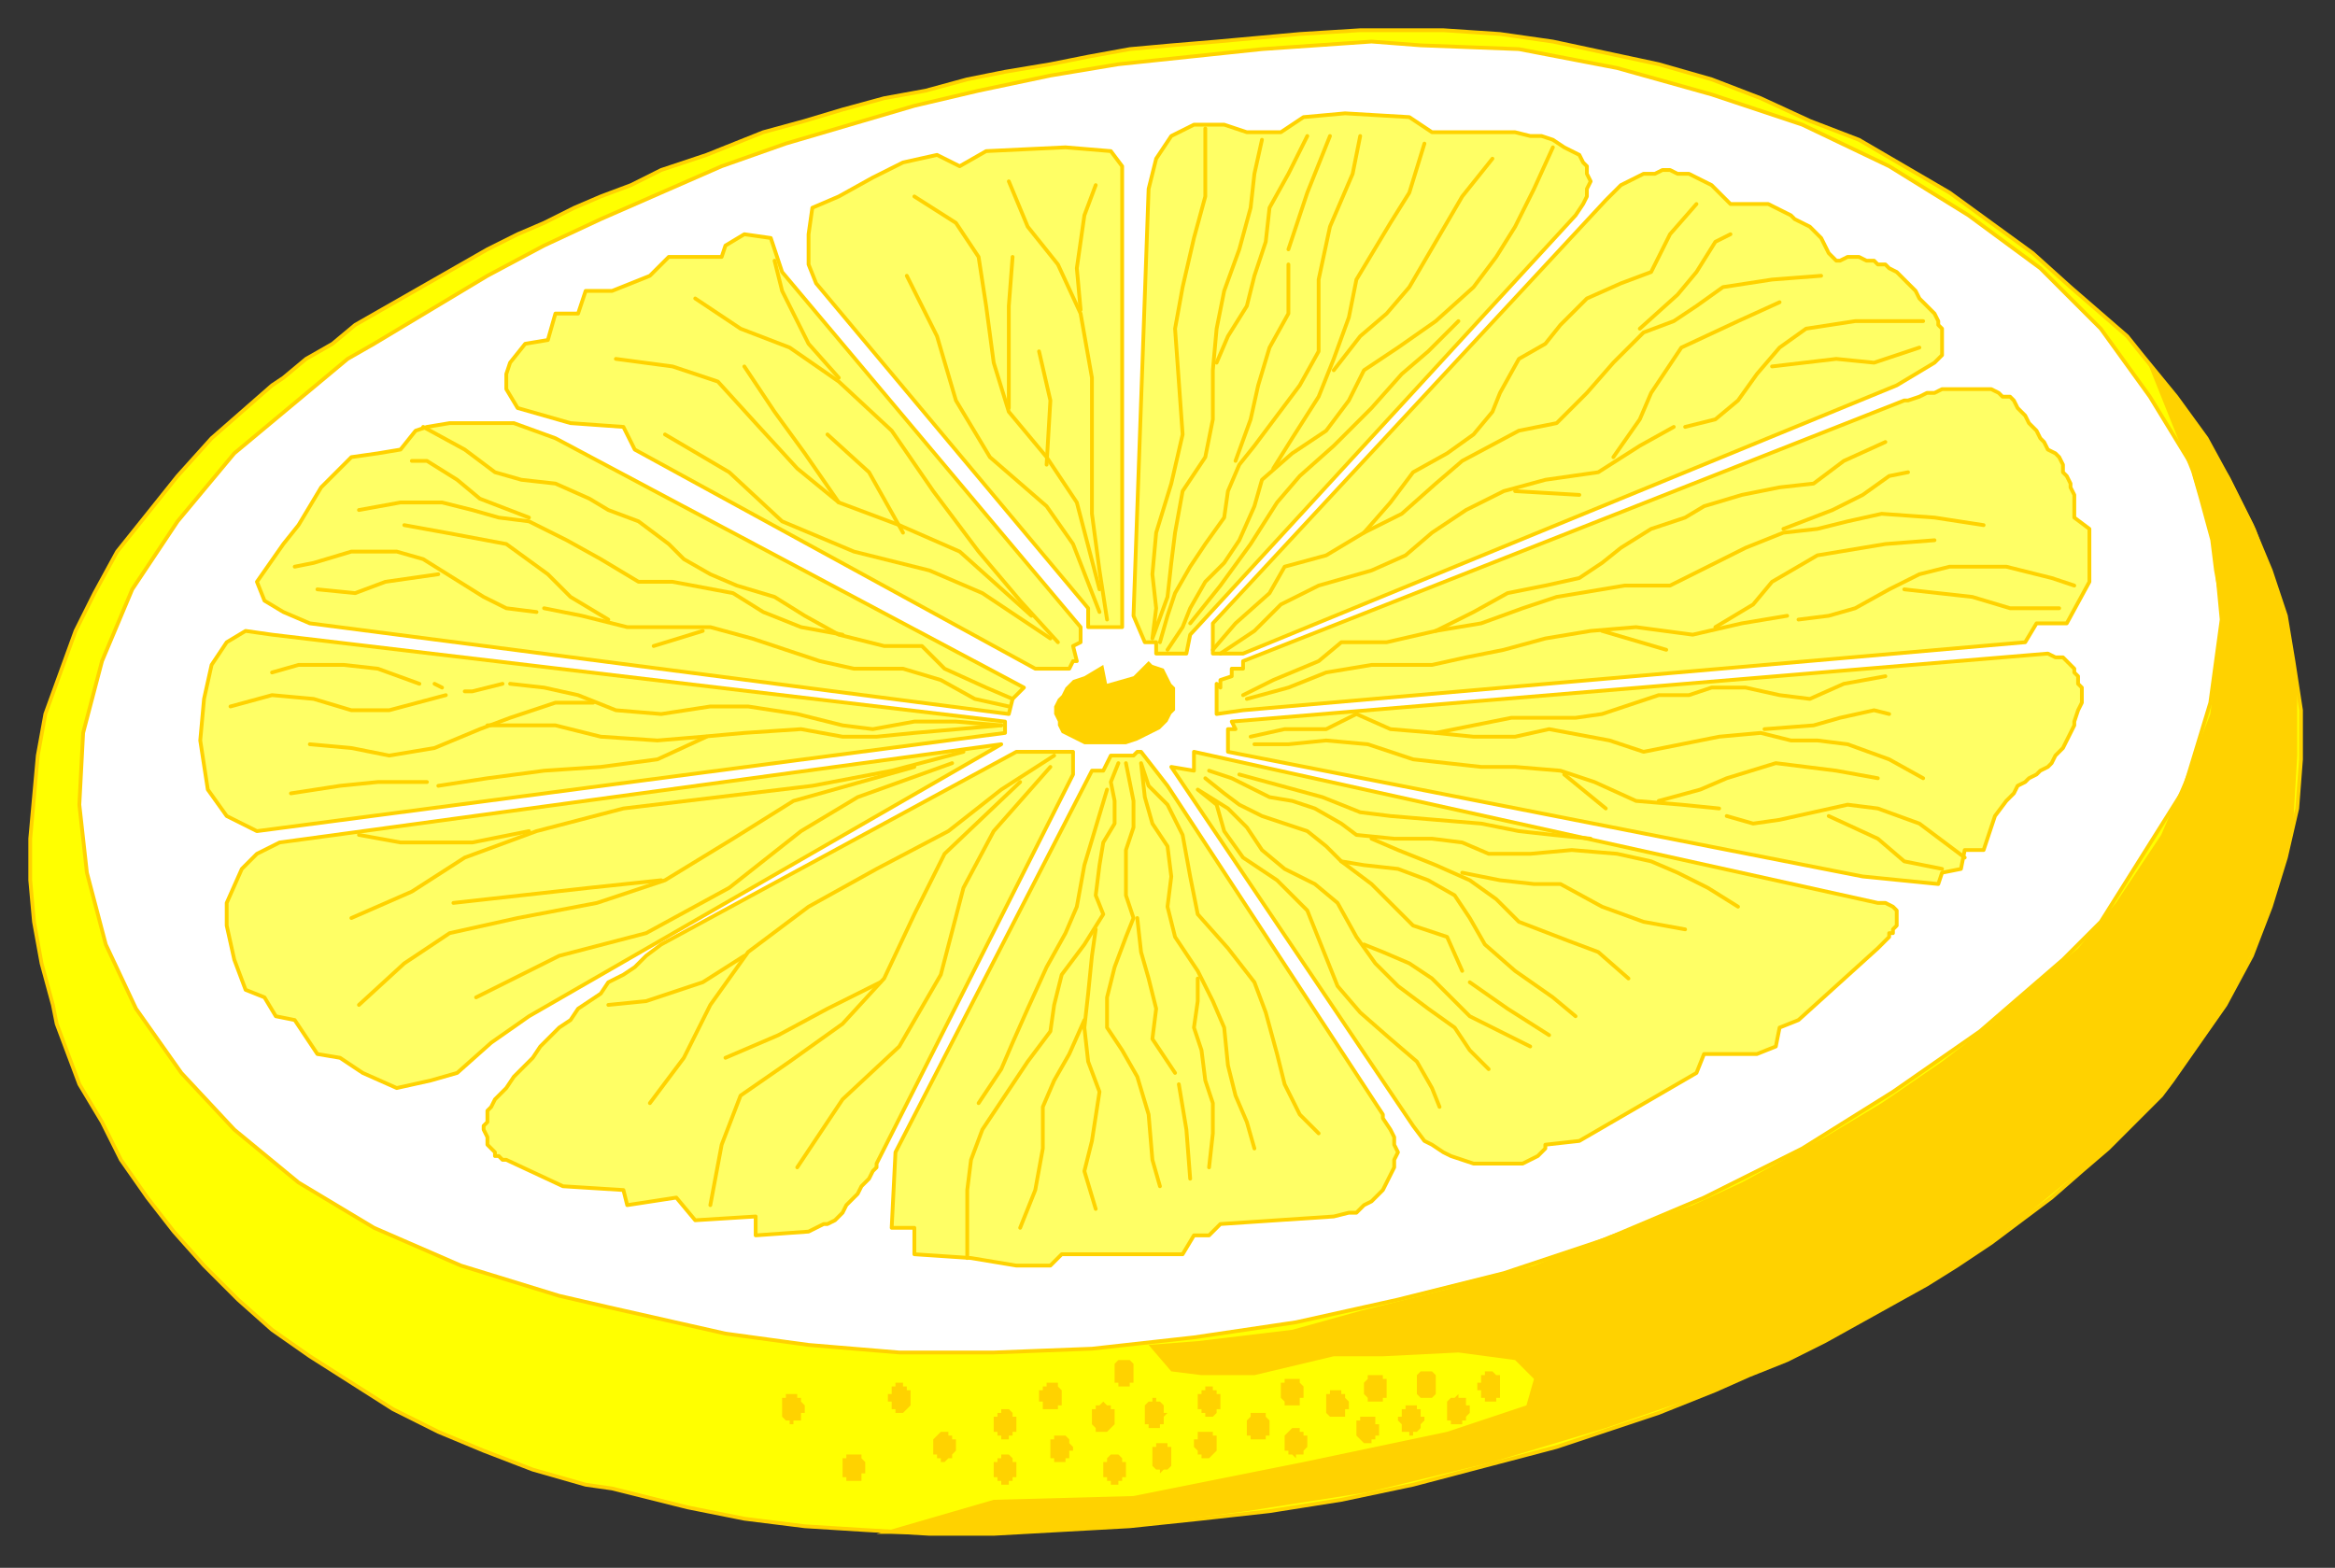 <?xml version="1.0" encoding="UTF-8" standalone="no"?>
<svg
   xmlns:dc="http://purl.org/dc/elements/1.1/"
   xmlns:cc="http://creativecommons.org/ns#"
   xmlns:rdf="http://www.w3.org/1999/02/22-rdf-syntax-ns#"
   xmlns:svg="http://www.w3.org/2000/svg"
   xmlns="http://www.w3.org/2000/svg"
   xmlns:sodipodi="http://sodipodi.sourceforge.net/DTD/sodipodi-0.dtd"
   xmlns:inkscape="http://www.inkscape.org/namespaces/inkscape"
   version="1.0"
   width="163.512mm"
   height="109.802mm"
   id="svg267"
   sodipodi:docname="FRUIT008.WMF">
  <rect width="100%" height="100%" fill="#333333" stroke="none"/>
  <sodipodi:namedview
     pagecolor="#ffffff"
     bordercolor="#666666"
     borderopacity="1"
     objecttolerance="10"
     gridtolerance="10"
     guidetolerance="10"
     inkscape:pageopacity="0"
     inkscape:pageshadow="2"
     inkscape:window-width="640"
     inkscape:window-height="480"
     id="namedview269" />
  <defs
     id="defs3">
    <pattern
       id="WMFhbasepattern"
       patternUnits="userSpaceOnUse"
       width="6"
       height="6"
       x="0"
       y="0" />
  </defs>
  <path
     style="fill:#ffff00;fill-rule:evenodd;fill-opacity:1;stroke:#ffd200;stroke-width:1px;stroke-linecap:round;stroke-linejoin:round;stroke-miterlimit:4;stroke-dasharray:none;stroke-opacity:1;"
     d="  M 360,8   L 360,8   L 368,8   L 382,8   L 397,9   L 411,11   L 425,14   L 439,17   L 453,21   L 466,26   L 479,32   L 492,37   L 504,44   L 516,51   L 527,59   L 538,67   L 548,76   L 563,89   L 563,89   L 567,94   L 576,105   L 584,116   L 590,127   L 596,139   L 601,151   L 605,163   L 607,175   L 609,188   L 609,201   L 608,214   L 605,227   L 601,240   L 596,253   L 589,266   L 575,286   L 575,286   L 572,290   L 565,297   L 558,304   L 551,310   L 543,317   L 535,323   L 527,329   L 518,335   L 510,340   L 501,345   L 492,350   L 483,355   L 473,360   L 463,364   L 454,368   L 439,374   L 439,374   L 430,377   L 412,383   L 393,388   L 374,393   L 355,397   L 336,400   L 318,402   L 299,404   L 281,405   L 263,406   L 246,406   L 229,405   L 213,404   L 197,402   L 182,399   L 162,394   L 162,394   L 155,393   L 141,389   L 128,384   L 116,379   L 104,373   L 93,366   L 82,359   L 72,352   L 63,344   L 54,335   L 46,326   L 39,317   L 32,307   L 27,297   L 21,287   L 15,271   L 15,271   L 14,266   L 11,255   L 9,244   L 8,233   L 8,222   L 9,211   L 10,200   L 12,189   L 16,178   L 20,167   L 25,157   L 31,146   L 39,136   L 47,126   L 56,116   L 72,102   L 72,102   L 75,100   L 81,95   L 88,91   L 94,86   L 101,82   L 108,78   L 115,74   L 122,70   L 129,66   L 137,62   L 144,59   L 152,55   L 159,52   L 167,49   L 175,45   L 187,41   L 187,41   L 192,39   L 202,35   L 213,32   L 223,29   L 234,26   L 245,24   L 256,21   L 266,19   L 278,17   L 288,15   L 299,13   L 310,12   L 322,11   L 333,10   L 344,9   L 360,8  z "
     id="path5" />
  <path
     style="fill:#ffffff;fill-rule:evenodd;fill-opacity:1;stroke:#ffd200;stroke-width:1px;stroke-linecap:round;stroke-linejoin:round;stroke-miterlimit:4;stroke-dasharray:none;stroke-opacity:1;"
     d="  M 363,11   L 363,11   L 376,12   L 402,13   L 428,18   L 453,25   L 477,33   L 500,44   L 521,57   L 540,71   L 556,87   L 569,105   L 580,123   L 586,143   L 588,164   L 585,186   L 578,209   L 556,244   L 556,244   L 546,254   L 524,273   L 501,289   L 477,304   L 451,317   L 425,328   L 398,337   L 370,344   L 343,350   L 316,354   L 289,357   L 263,358   L 238,358   L 214,356   L 192,353   L 161,346   L 161,346   L 148,343   L 122,335   L 99,325   L 79,313   L 62,299   L 48,284   L 36,267   L 28,250   L 23,231   L 21,213   L 22,194   L 27,175   L 35,156   L 47,138   L 62,120   L 92,95   L 92,95   L 99,91   L 114,82   L 129,73   L 144,65   L 159,58   L 175,51   L 191,44   L 208,38   L 225,33   L 242,28   L 259,24   L 278,20   L 296,17   L 315,15   L 334,13   L 363,11  z "
     id="path7" />
  <path
     style="fill:#ffd200;fill-rule:evenodd;fill-opacity:1;stroke:none;"
     d="  M 292,176   L 293,181   L 300,179   L 304,175   L 304,175   L 305,176   L 308,177   L 309,179   L 310,181   L 311,182   L 311,184   L 311,186   L 311,188   L 310,189   L 309,191   L 307,193   L 305,194   L 303,195   L 301,196   L 298,197   L 293,197   L 293,197   L 292,197   L 289,197   L 287,197   L 285,196   L 283,195   L 281,194   L 280,192   L 280,191   L 279,189   L 279,187   L 280,185   L 281,184   L 282,182   L 284,180   L 287,179   L 292,176  z "
     id="path9" />
  <path
     style="fill:#ffff65;fill-rule:evenodd;fill-opacity:1;stroke:#ffd200;stroke-width:1px;stroke-linecap:round;stroke-linejoin:round;stroke-miterlimit:4;stroke-dasharray:none;stroke-opacity:1;"
     d="  M 321,165   L 425,53   L 425,53   L 426,52   L 427,51   L 429,49   L 431,48   L 433,47   L 435,46   L 438,46   L 440,45   L 442,45   L 444,46   L 447,46   L 449,47   L 451,48   L 453,49   L 455,51   L 458,54   L 458,54   L 459,54   L 461,54   L 463,54   L 465,54   L 468,54   L 470,55   L 472,56   L 474,57   L 475,58   L 477,59   L 479,60   L 481,62   L 482,63   L 483,65   L 484,67   L 486,69   L 486,69   L 487,69   L 489,68   L 490,68   L 492,68   L 494,69   L 496,69   L 497,70   L 499,70   L 500,71   L 502,72   L 503,73   L 504,74   L 505,75   L 506,76   L 507,77   L 508,79   L 508,79   L 508,79   L 510,81   L 511,82   L 512,83   L 513,85   L 513,86   L 514,87   L 514,89   L 514,90   L 514,91   L 514,92   L 514,93   L 514,94   L 513,95   L 513,95   L 512,96   L 502,102   L 329,173   L 321,173   L 321,165  z "
     id="path11" />
  <path
     style="fill:#ffff65;fill-rule:evenodd;fill-opacity:1;stroke:#ffd200;stroke-width:1px;stroke-linecap:round;stroke-linejoin:round;stroke-miterlimit:4;stroke-dasharray:none;stroke-opacity:1;"
     d="  M 300,163   L 304,50   L 306,42   L 310,36   L 316,33   L 324,33   L 330,35   L 339,35   L 345,31   L 356,30   L 373,31   L 379,35   L 395,35   L 395,35   L 397,35   L 401,35   L 405,36   L 408,36   L 411,37   L 414,39   L 416,40   L 418,41   L 419,43   L 420,44   L 420,46   L 421,48   L 420,50   L 420,52   L 419,54   L 417,57   L 315,168   L 314,173   L 306,173   L 306,170   L 303,170   L 300,163  z "
     id="path13" />
  <path
     style="fill:#ffff65;fill-rule:evenodd;fill-opacity:1;stroke:#ffd200;stroke-width:1px;stroke-linecap:round;stroke-linejoin:round;stroke-miterlimit:4;stroke-dasharray:none;stroke-opacity:1;"
     d="  M 322,181   L 323,182   L 323,180   L 326,179   L 326,177   L 329,177   L 329,175   L 504,106   L 504,106   L 505,106   L 508,105   L 510,104   L 512,104   L 514,103   L 517,103   L 519,103   L 521,103   L 523,103   L 525,103   L 527,103   L 529,104   L 530,105   L 532,105   L 533,106   L 534,108   L 534,108   L 535,109   L 536,110   L 537,112   L 538,113   L 539,114   L 540,116   L 541,117   L 542,119   L 544,120   L 545,121   L 546,123   L 546,125   L 547,126   L 548,128   L 548,129   L 549,131   L 549,137   L 553,140   L 553,154   L 547,165   L 539,165   L 536,170   L 329,188   L 322,189   L 322,181  z "
     id="path15" />
  <path
     style="fill:#ffff65;fill-rule:evenodd;fill-opacity:1;stroke:#ffd200;stroke-width:1px;stroke-linecap:round;stroke-linejoin:round;stroke-miterlimit:4;stroke-dasharray:none;stroke-opacity:1;"
     d="  M 325,193   L 327,193   L 326,191   L 542,173   L 542,173   L 542,173   L 544,174   L 545,174   L 546,174   L 547,175   L 548,176   L 549,177   L 549,178   L 550,179   L 550,181   L 551,182   L 551,184   L 551,185   L 551,186   L 550,188   L 549,191   L 549,191   L 549,192   L 548,194   L 547,196   L 546,198   L 545,199   L 544,200   L 543,202   L 542,203   L 540,204   L 539,205   L 537,206   L 536,207   L 534,208   L 533,210   L 531,212   L 528,216   L 525,225   L 520,225   L 519,230   L 514,231   L 513,234   L 493,232   L 325,199   L 325,193  z "
     id="path17" />
  <path
     style="fill:#ffff65;fill-rule:evenodd;fill-opacity:1;stroke:#ffd200;stroke-width:1px;stroke-linecap:round;stroke-linejoin:round;stroke-miterlimit:4;stroke-dasharray:none;stroke-opacity:1;"
     d="  M 316,199   L 497,239   L 497,239   L 498,239   L 499,239   L 501,240   L 501,240   L 502,241   L 502,242   L 502,243   L 502,244   L 502,245   L 501,246   L 501,247   L 500,247   L 500,248   L 499,249   L 498,250   L 497,251   L 476,270   L 471,272   L 470,277   L 465,279   L 451,279   L 449,284   L 418,302   L 409,303   L 409,303   L 409,304   L 408,305   L 407,306   L 405,307   L 403,308   L 401,308   L 399,308   L 396,308   L 393,308   L 390,308   L 387,307   L 384,306   L 382,305   L 379,303   L 377,302   L 374,298   L 310,203   L 316,204   L 316,199  z "
     id="path19" />
  <path
     style="fill:#ffff65;fill-rule:evenodd;fill-opacity:1;stroke:#ffd200;stroke-width:1px;stroke-linecap:round;stroke-linejoin:round;stroke-miterlimit:4;stroke-dasharray:none;stroke-opacity:1;"
     d="  M 292,204   L 294,200   L 294,200   L 294,200   L 294,200   L 295,200   L 296,200   L 296,200   L 297,200   L 298,200   L 298,200   L 299,200   L 299,200   L 300,200   L 300,200   L 301,199   L 301,199   L 302,199   L 302,199   L 309,208   L 366,295   L 366,295   L 366,296   L 368,299   L 369,301   L 369,303   L 370,305   L 369,307   L 369,309   L 368,311   L 367,313   L 366,315   L 365,316   L 363,318   L 361,319   L 359,321   L 357,321   L 353,322   L 323,324   L 320,327   L 316,327   L 313,332   L 281,332   L 278,335   L 269,335   L 257,333   L 242,332   L 242,325   L 236,325   L 237,305   L 289,204   L 292,204  z "
     id="path21" />
  <path
     style="fill:#ffff65;fill-rule:evenodd;fill-opacity:1;stroke:#ffd200;stroke-width:1px;stroke-linecap:round;stroke-linejoin:round;stroke-miterlimit:4;stroke-dasharray:none;stroke-opacity:1;"
     d="  M 284,199   L 284,205   L 232,308   L 232,308   L 232,309   L 231,310   L 230,312   L 229,313   L 228,314   L 227,316   L 226,317   L 225,318   L 224,319   L 223,321   L 222,322   L 221,323   L 219,324   L 218,324   L 216,325   L 214,326   L 200,327   L 200,322   L 184,323   L 179,317   L 166,319   L 165,315   L 149,314   L 134,307   L 134,307   L 133,307   L 132,306   L 131,306   L 131,305   L 130,304   L 129,303   L 129,302   L 129,301   L 128,299   L 128,298   L 129,297   L 129,295   L 129,294   L 130,293   L 131,291   L 133,289   L 133,289   L 134,288   L 136,285   L 138,283   L 141,280   L 143,277   L 145,275   L 148,272   L 151,270   L 153,267   L 156,265   L 159,263   L 161,260   L 165,258   L 168,256   L 171,253   L 175,250   L 269,199   L 284,199  z "
     id="path23" />
  <path
     style="fill:#ffd200;fill-rule:evenodd;fill-opacity:1;stroke:none;"
     d="  M 304,356   L 310,363   L 318,364   L 332,364   L 353,359   L 366,359   L 386,358   L 401,360   L 406,365   L 404,372   L 383,379   L 345,387   L 300,396   L 263,397   L 232,406   L 269,406   L 299,404   L 330,400   L 362,395   L 395,387   L 425,378   L 457,367   L 479,357   L 498,347   L 517,336   L 537,321   L 559,303   L 574,288   L 588,268   L 598,248   L 604,231   L 607,217   L 608,200   L 608,180   L 604,159   L 597,140   L 590,126   L 581,112   L 568,95   L 580,125   L 582,132   L 585,143   L 586,151   L 588,162   L 587,173   L 585,189   L 578,207   L 572,221   L 560,239   L 550,251   L 537,262   L 527,271   L 514,281   L 498,292   L 483,301   L 461,313   L 448,319   L 426,327   L 406,335   L 384,341   L 360,347   L 342,352   L 317,355   L 304,356  z "
     id="path25" />
  <path
     style="fill:none;stroke:#ffd200;stroke-width:1px;stroke-linecap:round;stroke-linejoin:round;stroke-miterlimit:4;stroke-dasharray:none;stroke-opacity:1;"
     d="  M 319,34   L 319,41   L 319,52   L 316,63   L 313,76   L 311,87   L 312,101   L 313,115   L 310,128   L 306,141   L 305,152   L 306,161   L 305,169   L 309,158   L 310,149   L 311,141   L 313,130   L 319,121   L 321,111   L 321,98   L 322,87   L 324,77   L 328,66   L 331,55   L 332,46   L 334,37  "
     id="path27" />
  <path
     style="fill:none;stroke:#ffd200;stroke-width:1px;stroke-linecap:round;stroke-linejoin:round;stroke-miterlimit:4;stroke-dasharray:none;stroke-opacity:1;"
     d="  M 307,170   L 309,163   L 311,157   L 315,150   L 319,144   L 324,137   L 325,130   L 328,123   L 332,118   L 338,110   L 344,102   L 349,93   L 349,83   L 349,74   L 352,60   L 358,46   L 360,36  "
     id="path29" />
  <path
     style="fill:none;stroke:#ffd200;stroke-width:1px;stroke-linecap:round;stroke-linejoin:round;stroke-miterlimit:4;stroke-dasharray:none;stroke-opacity:1;"
     d="  M 327,122   L 331,111   L 333,102   L 336,92   L 341,83   L 341,70  "
     id="path31" />
  <path
     style="fill:none;stroke:#ffd200;stroke-width:1px;stroke-linecap:round;stroke-linejoin:round;stroke-miterlimit:4;stroke-dasharray:none;stroke-opacity:1;"
     d="  M 341,66   L 346,51   L 352,36  "
     id="path33" />
  <path
     style="fill:none;stroke:#ffd200;stroke-width:1px;stroke-linecap:round;stroke-linejoin:round;stroke-miterlimit:4;stroke-dasharray:none;stroke-opacity:1;"
     d="  M 322,96   L 325,89   L 330,81   L 332,73   L 335,64   L 336,55   L 341,46   L 346,36  "
     id="path35" />
  <path
     style="fill:none;stroke:#ffd200;stroke-width:1px;stroke-linecap:round;stroke-linejoin:round;stroke-miterlimit:4;stroke-dasharray:none;stroke-opacity:1;"
     d="  M 309,172   L 313,166   L 315,161   L 319,154   L 324,149   L 328,143   L 332,134   L 334,127   L 342,120   L 351,114   L 357,106   L 361,98   L 370,92   L 380,85   L 390,76   L 396,68   L 401,60   L 406,50   L 411,39  "
     id="path37" />
  <path
     style="fill:none;stroke:#ffd200;stroke-width:1px;stroke-linecap:round;stroke-linejoin:round;stroke-miterlimit:4;stroke-dasharray:none;stroke-opacity:1;"
     d="  M 315,165   L 323,155   L 331,144   L 338,133   L 344,126   L 353,118   L 363,108   L 371,99   L 378,93   L 386,85  "
     id="path39" />
  <path
     style="fill:none;stroke:#ffd200;stroke-width:1px;stroke-linecap:round;stroke-linejoin:round;stroke-miterlimit:4;stroke-dasharray:none;stroke-opacity:1;"
     d="  M 337,124   L 342,116   L 349,105   L 353,95   L 357,84   L 359,74   L 368,59   L 373,51   L 377,38  "
     id="path41" />
  <path
     style="fill:none;stroke:#ffd200;stroke-width:1px;stroke-linecap:round;stroke-linejoin:round;stroke-miterlimit:4;stroke-dasharray:none;stroke-opacity:1;"
     d="  M 353,98   L 360,89   L 367,83   L 373,76   L 380,64   L 387,52   L 395,42  "
     id="path43" />
  <path
     style="fill:none;stroke:#ffd200;stroke-width:1px;stroke-linecap:round;stroke-linejoin:round;stroke-miterlimit:4;stroke-dasharray:none;stroke-opacity:1;"
     d="  M 349,300   L 344,295   L 340,287   L 338,279   L 335,268   L 332,260   L 325,251   L 317,242   L 315,232   L 313,221   L 309,213   L 304,208   L 302,202   L 303,211   L 305,218   L 309,224   L 310,232   L 309,240   L 311,248   L 317,257   L 321,265   L 324,272   L 325,282   L 327,290   L 330,297   L 332,304  "
     id="path45" />
  <path
     style="fill:none;stroke:#ffd200;stroke-width:1px;stroke-linecap:round;stroke-linejoin:round;stroke-miterlimit:4;stroke-dasharray:none;stroke-opacity:1;"
     d="  M 298,202   L 299,207   L 300,212   L 300,219   L 298,225   L 298,231   L 298,237   L 300,243   L 298,248   L 295,256   L 293,264   L 293,272   L 297,278   L 301,285   L 304,295   L 305,307   L 307,314  "
     id="path47" />
  <path
     style="fill:none;stroke:#ffd200;stroke-width:1px;stroke-linecap:round;stroke-linejoin:round;stroke-miterlimit:4;stroke-dasharray:none;stroke-opacity:1;"
     d="  M 301,243   L 302,252   L 304,259   L 306,267   L 305,275   L 311,284  "
     id="path49" />
  <path
     style="fill:none;stroke:#ffd200;stroke-width:1px;stroke-linecap:round;stroke-linejoin:round;stroke-miterlimit:4;stroke-dasharray:none;stroke-opacity:1;"
     d="  M 312,287   L 314,299   L 315,312  "
     id="path51" />
  <path
     style="fill:none;stroke:#ffd200;stroke-width:1px;stroke-linecap:round;stroke-linejoin:round;stroke-miterlimit:4;stroke-dasharray:none;stroke-opacity:1;"
     d="  M 317,259   L 317,265   L 316,272   L 318,278   L 319,286   L 321,292   L 321,300   L 320,309  "
     id="path53" />
  <path
     style="fill:none;stroke:#ffd200;stroke-width:1px;stroke-linecap:round;stroke-linejoin:round;stroke-miterlimit:4;stroke-dasharray:none;stroke-opacity:1;"
     d="  M 296,202   L 294,207   L 295,212   L 295,218   L 292,223   L 291,229   L 290,237   L 292,242   L 287,250   L 281,258   L 279,266   L 278,273   L 272,281   L 266,290   L 260,299   L 257,307   L 256,315   L 256,323   L 256,333  "
     id="path55" />
  <path
     style="fill:none;stroke:#ffd200;stroke-width:1px;stroke-linecap:round;stroke-linejoin:round;stroke-miterlimit:4;stroke-dasharray:none;stroke-opacity:1;"
     d="  M 293,209   L 290,219   L 287,229   L 285,240   L 282,247   L 277,256   L 272,267   L 268,276   L 265,283   L 259,292  "
     id="path57" />
  <path
     style="fill:none;stroke:#ffd200;stroke-width:1px;stroke-linecap:round;stroke-linejoin:round;stroke-miterlimit:4;stroke-dasharray:none;stroke-opacity:1;"
     d="  M 290,246   L 289,253   L 288,263   L 287,272   L 288,281   L 291,289   L 289,302   L 287,310   L 290,320  "
     id="path59" />
  <path
     style="fill:none;stroke:#ffd200;stroke-width:1px;stroke-linecap:round;stroke-linejoin:round;stroke-miterlimit:4;stroke-dasharray:none;stroke-opacity:1;"
     d="  M 287,270   L 283,279   L 279,286   L 276,293   L 276,304   L 274,315   L 270,325  "
     id="path61" />
  <path
     style="fill:none;stroke:#ffd200;stroke-width:1px;stroke-linecap:round;stroke-linejoin:round;stroke-miterlimit:4;stroke-dasharray:none;stroke-opacity:1;"
     d="  M 381,293   L 379,288   L 375,281   L 368,275   L 360,268   L 354,261   L 350,251   L 346,241   L 338,233   L 329,227   L 324,220   L 322,213   L 317,209   L 325,214   L 330,219   L 334,225   L 340,230   L 348,234   L 354,239   L 359,248   L 364,255   L 370,261   L 378,267   L 385,272   L 389,278   L 394,283  "
     id="path63" />
  <path
     style="fill:none;stroke:#ffd200;stroke-width:1px;stroke-linecap:round;stroke-linejoin:round;stroke-miterlimit:4;stroke-dasharray:none;stroke-opacity:1;"
     d="  M 319,206   L 324,210   L 328,213   L 334,216   L 340,218   L 346,220   L 351,224   L 355,228   L 361,229   L 370,230   L 378,233   L 385,237   L 389,243   L 393,250   L 401,257   L 411,264   L 417,269  "
     id="path65" />
  <path
     style="fill:none;stroke:#ffd200;stroke-width:1px;stroke-linecap:round;stroke-linejoin:round;stroke-miterlimit:4;stroke-dasharray:none;stroke-opacity:1;"
     d="  M 355,228   L 363,234   L 368,239   L 374,245   L 383,248   L 387,257  "
     id="path67" />
  <path
     style="fill:none;stroke:#ffd200;stroke-width:1px;stroke-linecap:round;stroke-linejoin:round;stroke-miterlimit:4;stroke-dasharray:none;stroke-opacity:1;"
     d="  M 389,260   L 399,267   L 410,274  "
     id="path69" />
  <path
     style="fill:none;stroke:#ffd200;stroke-width:1px;stroke-linecap:round;stroke-linejoin:round;stroke-miterlimit:4;stroke-dasharray:none;stroke-opacity:1;"
     d="  M 361,250   L 366,252   L 373,255   L 379,259   L 384,264   L 389,269   L 397,273   L 405,277  "
     id="path71" />
  <path
     style="fill:none;stroke:#ffd200;stroke-width:1px;stroke-linecap:round;stroke-linejoin:round;stroke-miterlimit:4;stroke-dasharray:none;stroke-opacity:1;"
     d="  M 320,204   L 326,206   L 330,208   L 336,211   L 342,212   L 348,214   L 355,218   L 359,221   L 369,222   L 379,222   L 387,223   L 394,226   L 405,226   L 416,225   L 428,226   L 437,228   L 444,231   L 452,235   L 460,240  "
     id="path73" />
  <path
     style="fill:none;stroke:#ffd200;stroke-width:1px;stroke-linecap:round;stroke-linejoin:round;stroke-miterlimit:4;stroke-dasharray:none;stroke-opacity:1;"
     d="  M 328,205   L 339,208   L 350,211   L 360,215   L 368,216   L 380,217   L 392,218   L 402,220   L 411,221   L 421,222  "
     id="path75" />
  <path
     style="fill:none;stroke:#ffd200;stroke-width:1px;stroke-linecap:round;stroke-linejoin:round;stroke-miterlimit:4;stroke-dasharray:none;stroke-opacity:1;"
     d="  M 363,222   L 370,225   L 380,229   L 389,233   L 396,238   L 402,244   L 415,249   L 423,252   L 431,259  "
     id="path77" />
  <path
     style="fill:none;stroke:#ffd200;stroke-width:1px;stroke-linecap:round;stroke-linejoin:round;stroke-miterlimit:4;stroke-dasharray:none;stroke-opacity:1;"
     d="  M 387,231   L 397,233   L 406,234   L 413,234   L 424,240   L 435,244   L 446,246  "
     id="path79" />
  <path
     style="fill:#ffff65;fill-rule:evenodd;fill-opacity:1;stroke:#ffd200;stroke-width:1px;stroke-linecap:round;stroke-linejoin:round;stroke-miterlimit:4;stroke-dasharray:none;stroke-opacity:1;"
     d="  M 297,166   L 297,52   L 297,44   L 294,40   L 282,39   L 261,40   L 254,44   L 248,41   L 239,43   L 231,47   L 222,52   L 215,55   L 214,62   L 214,70   L 216,75   L 288,161   L 288,166   L 297,166  z "
     id="path81" />
  <path
     style="fill:#ffff65;fill-rule:evenodd;fill-opacity:1;stroke:#ffd200;stroke-width:1px;stroke-linecap:round;stroke-linejoin:round;stroke-miterlimit:4;stroke-dasharray:none;stroke-opacity:1;"
     d="  M 286,166   L 286,170   L 284,171   L 285,175   L 284,175   L 283,177   L 274,177   L 168,119   L 165,113   L 151,112   L 137,108   L 134,103   L 134,99   L 135,96   L 139,91   L 145,90   L 147,83   L 153,83   L 155,77   L 162,77   L 172,73   L 177,68   L 191,68   L 192,65   L 197,62   L 204,63   L 207,72   L 286,166  z "
     id="path83" />
  <path
     style="fill:#ffff65;fill-rule:evenodd;fill-opacity:1;stroke:#ffd200;stroke-width:1px;stroke-linecap:round;stroke-linejoin:round;stroke-miterlimit:4;stroke-dasharray:none;stroke-opacity:1;"
     d="  M 75,144   L 79,139   L 85,129   L 93,121   L 100,120   L 106,119   L 110,114   L 113,113   L 119,112   L 126,112   L 136,112   L 147,116   L 271,182   L 268,185   L 267,189   L 82,165   L 75,162   L 70,159   L 68,154   L 75,144  z "
     id="path85" />
  <path
     style="fill:#ffff65;fill-rule:evenodd;fill-opacity:1;stroke:#ffd200;stroke-width:1px;stroke-linecap:round;stroke-linejoin:round;stroke-miterlimit:4;stroke-dasharray:none;stroke-opacity:1;"
     d="  M 266,191   L 266,194   L 68,220   L 60,216   L 55,209   L 53,196   L 54,185   L 56,176   L 60,170   L 65,167   L 72,168   L 266,191  z "
     id="path87" />
  <path
     style="fill:#ffff65;fill-rule:evenodd;fill-opacity:1;stroke:#ffd200;stroke-width:1px;stroke-linecap:round;stroke-linejoin:round;stroke-miterlimit:4;stroke-dasharray:none;stroke-opacity:1;"
     d="  M 265,197   L 140,269   L 130,276   L 121,284   L 114,286   L 105,288   L 96,284   L 90,280   L 84,279   L 78,270   L 73,269   L 70,264   L 65,262   L 62,254   L 60,245   L 60,239   L 64,230   L 68,226   L 74,223   L 265,197  z "
     id="path89" />
  <path
     style="fill:none;stroke:#ffd200;stroke-width:1px;stroke-linecap:round;stroke-linejoin:round;stroke-miterlimit:4;stroke-dasharray:none;stroke-opacity:1;"
     d="  M 293,164   L 291,151   L 289,136   L 289,118   L 289,100   L 286,83   L 280,70   L 272,60   L 267,48  "
     id="path91" />
  <path
     style="fill:none;stroke:#ffd200;stroke-width:1px;stroke-linecap:round;stroke-linejoin:round;stroke-miterlimit:4;stroke-dasharray:none;stroke-opacity:1;"
     d="  M 286,82   L 285,71   L 287,57   L 290,49  "
     id="path93" />
  <path
     style="fill:none;stroke:#ffd200;stroke-width:1px;stroke-linecap:round;stroke-linejoin:round;stroke-miterlimit:4;stroke-dasharray:none;stroke-opacity:1;"
     d="  M 291,156   L 285,133   L 277,121   L 267,109   L 263,96   L 261,81   L 259,68   L 253,59   L 242,52  "
     id="path95" />
  <path
     style="fill:none;stroke:#ffd200;stroke-width:1px;stroke-linecap:round;stroke-linejoin:round;stroke-miterlimit:4;stroke-dasharray:none;stroke-opacity:1;"
     d="  M 267,108   L 267,94   L 267,81   L 268,68  "
     id="path97" />
  <path
     style="fill:none;stroke:#ffd200;stroke-width:1px;stroke-linecap:round;stroke-linejoin:round;stroke-miterlimit:4;stroke-dasharray:none;stroke-opacity:1;"
     d="  M 277,123   L 278,106   L 275,93  "
     id="path99" />
  <path
     style="fill:none;stroke:#ffd200;stroke-width:1px;stroke-linecap:round;stroke-linejoin:round;stroke-miterlimit:4;stroke-dasharray:none;stroke-opacity:1;"
     d="  M 291,162   L 284,144   L 277,134   L 262,121   L 253,106   L 248,89   L 240,73  "
     id="path101" />
  <path
     style="fill:none;stroke:#ffd200;stroke-width:1px;stroke-linecap:round;stroke-linejoin:round;stroke-miterlimit:4;stroke-dasharray:none;stroke-opacity:1;"
     d="  M 279,200   L 265,209   L 251,220   L 232,230   L 214,240   L 198,252   L 188,266   L 181,280   L 172,292  "
     id="path103" />
  <path
     style="fill:none;stroke:#ffd200;stroke-width:1px;stroke-linecap:round;stroke-linejoin:round;stroke-miterlimit:4;stroke-dasharray:none;stroke-opacity:1;"
     d="  M 197,253   L 186,260   L 171,265   L 161,266  "
     id="path105" />
  <path
     style="fill:none;stroke:#ffd200;stroke-width:1px;stroke-linecap:round;stroke-linejoin:round;stroke-miterlimit:4;stroke-dasharray:none;stroke-opacity:1;"
     d="  M 270,207   L 250,226   L 242,242   L 234,259   L 223,271   L 209,281   L 196,290   L 191,303   L 188,319  "
     id="path107" />
  <path
     style="fill:none;stroke:#ffd200;stroke-width:1px;stroke-linecap:round;stroke-linejoin:round;stroke-miterlimit:4;stroke-dasharray:none;stroke-opacity:1;"
     d="  M 233,260   L 219,267   L 206,274   L 192,280  "
     id="path109" />
  <path
     style="fill:none;stroke:#ffd200;stroke-width:1px;stroke-linecap:round;stroke-linejoin:round;stroke-miterlimit:4;stroke-dasharray:none;stroke-opacity:1;"
     d="  M 278,203   L 263,220   L 255,235   L 249,258   L 238,277   L 223,291   L 211,309  "
     id="path111" />
  <path
     style="fill:none;stroke:#ffd200;stroke-width:1px;stroke-linecap:round;stroke-linejoin:round;stroke-miterlimit:4;stroke-dasharray:none;stroke-opacity:1;"
     d="  M 280,170   L 270,159   L 259,146   L 247,130   L 236,114   L 222,101   L 209,92   L 196,87   L 184,79  "
     id="path113" />
  <path
     style="fill:none;stroke:#ffd200;stroke-width:1px;stroke-linecap:round;stroke-linejoin:round;stroke-miterlimit:4;stroke-dasharray:none;stroke-opacity:1;"
     d="  M 222,100   L 214,91   L 207,77   L 205,69  "
     id="path115" />
  <path
     style="fill:none;stroke:#ffd200;stroke-width:1px;stroke-linecap:round;stroke-linejoin:round;stroke-miterlimit:4;stroke-dasharray:none;stroke-opacity:1;"
     d="  M 273,163   L 254,146   L 238,139   L 222,133   L 211,124   L 200,112   L 190,101   L 178,97   L 163,95  "
     id="path117" />
  <path
     style="fill:none;stroke:#ffd200;stroke-width:1px;stroke-linecap:round;stroke-linejoin:round;stroke-miterlimit:4;stroke-dasharray:none;stroke-opacity:1;"
     d="  M 222,133   L 213,120   L 205,109   L 197,97  "
     id="path119" />
  <path
     style="fill:none;stroke:#ffd200;stroke-width:1px;stroke-linecap:round;stroke-linejoin:round;stroke-miterlimit:4;stroke-dasharray:none;stroke-opacity:1;"
     d="  M 239,141   L 230,125   L 219,115  "
     id="path121" />
  <path
     style="fill:none;stroke:#ffd200;stroke-width:1px;stroke-linecap:round;stroke-linejoin:round;stroke-miterlimit:4;stroke-dasharray:none;stroke-opacity:1;"
     d="  M 278,169   L 260,157   L 246,151   L 226,146   L 207,138   L 193,125   L 176,115  "
     id="path123" />
  <path
     style="fill:none;stroke:#ffd200;stroke-width:1px;stroke-linecap:round;stroke-linejoin:round;stroke-miterlimit:4;stroke-dasharray:none;stroke-opacity:1;"
     d="  M 255,199   L 236,204   L 215,208   L 190,211   L 165,214   L 142,220   L 123,227   L 109,236   L 93,243  "
     id="path125" />
  <path
     style="fill:none;stroke:#ffd200;stroke-width:1px;stroke-linecap:round;stroke-linejoin:round;stroke-miterlimit:4;stroke-dasharray:none;stroke-opacity:1;"
     d="  M 140,220   L 125,223   L 106,223   L 95,221  "
     id="path127" />
  <path
     style="fill:none;stroke:#ffd200;stroke-width:1px;stroke-linecap:round;stroke-linejoin:round;stroke-miterlimit:4;stroke-dasharray:none;stroke-opacity:1;"
     d="  M 242,203   L 210,212   L 194,222   L 176,233   L 158,239   L 137,243   L 119,247   L 107,255   L 95,266  "
     id="path129" />
  <path
     style="fill:none;stroke:#ffd200;stroke-width:1px;stroke-linecap:round;stroke-linejoin:round;stroke-miterlimit:4;stroke-dasharray:none;stroke-opacity:1;"
     d="  M 175,233   L 156,235   L 138,237   L 120,239  "
     id="path131" />
  <path
     style="fill:none;stroke:#ffd200;stroke-width:1px;stroke-linecap:round;stroke-linejoin:round;stroke-miterlimit:4;stroke-dasharray:none;stroke-opacity:1;"
     d="  M 252,202   L 227,211   L 212,220   L 193,235   L 171,247   L 148,253   L 126,264  "
     id="path133" />
  <path
     style="fill:none;stroke:#ffd200;stroke-width:1px;stroke-linecap:round;stroke-linejoin:round;stroke-miterlimit:4;stroke-dasharray:none;stroke-opacity:1;"
     d="  M 321,172   L 327,165   L 336,157   L 340,150   L 351,147   L 361,141   L 368,133   L 374,125   L 383,120   L 390,115   L 395,109   L 397,104   L 402,95   L 409,91   L 413,86   L 420,79   L 429,75   L 437,72   L 442,62   L 449,54  "
     id="path135" />
  <path
     style="fill:none;stroke:#ffd200;stroke-width:1px;stroke-linecap:round;stroke-linejoin:round;stroke-miterlimit:4;stroke-dasharray:none;stroke-opacity:1;"
     d="  M 361,141   L 371,136   L 380,128   L 387,122   L 402,114   L 412,112   L 420,104   L 427,96   L 435,88   L 443,85   L 449,81   L 456,76   L 469,74   L 482,73  "
     id="path137" />
  <path
     style="fill:none;stroke:#ffd200;stroke-width:1px;stroke-linecap:round;stroke-linejoin:round;stroke-miterlimit:4;stroke-dasharray:none;stroke-opacity:1;"
     d="  M 434,87   L 444,78   L 449,72   L 454,64   L 458,62  "
     id="path139" />
  <path
     style="fill:none;stroke:#ffd200;stroke-width:1px;stroke-linecap:round;stroke-linejoin:round;stroke-miterlimit:4;stroke-dasharray:none;stroke-opacity:1;"
     d="  M 323,173   L 332,167   L 339,160   L 349,155   L 363,151   L 372,147   L 379,141   L 388,135   L 398,130   L 409,127   L 423,125   L 434,118   L 443,113  "
     id="path141" />
  <path
     style="fill:none;stroke:#ffd200;stroke-width:1px;stroke-linecap:round;stroke-linejoin:round;stroke-miterlimit:4;stroke-dasharray:none;stroke-opacity:1;"
     d="  M 446,113   L 454,111   L 460,106   L 465,99   L 471,92   L 478,87   L 491,85   L 504,85   L 509,85  "
     id="path143" />
  <path
     style="fill:none;stroke:#ffd200;stroke-width:1px;stroke-linecap:round;stroke-linejoin:round;stroke-miterlimit:4;stroke-dasharray:none;stroke-opacity:1;"
     d="  M 469,97   L 486,95   L 496,96   L 508,92  "
     id="path145" />
  <path
     style="fill:none;stroke:#ffd200;stroke-width:1px;stroke-linecap:round;stroke-linejoin:round;stroke-miterlimit:4;stroke-dasharray:none;stroke-opacity:1;"
     d="  M 401,130   L 418,131  "
     id="path147" />
  <path
     style="fill:none;stroke:#ffd200;stroke-width:1px;stroke-linecap:round;stroke-linejoin:round;stroke-miterlimit:4;stroke-dasharray:none;stroke-opacity:1;"
     d="  M 427,121   L 434,111   L 437,104   L 445,92   L 460,85   L 471,80  "
     id="path149" />
  <path
     style="fill:none;stroke:#ffd200;stroke-width:1px;stroke-linecap:round;stroke-linejoin:round;stroke-miterlimit:4;stroke-dasharray:none;stroke-opacity:1;"
     d="  M 329,184   L 337,180   L 349,175   L 355,170   L 367,170   L 380,167   L 390,162   L 399,157   L 409,155   L 418,153   L 424,149   L 429,145   L 437,140   L 446,137   L 451,134   L 461,131   L 471,129   L 480,128   L 488,122   L 499,117  "
     id="path151" />
  <path
     style="fill:none;stroke:#ffd200;stroke-width:1px;stroke-linecap:round;stroke-linejoin:round;stroke-miterlimit:4;stroke-dasharray:none;stroke-opacity:1;"
     d="  M 380,167   L 392,165   L 403,161   L 412,158   L 430,155   L 442,155   L 452,150   L 462,145   L 472,141   L 481,140   L 489,138   L 498,136   L 512,137   L 525,139  "
     id="path153" />
  <path
     style="fill:none;stroke:#ffd200;stroke-width:1px;stroke-linecap:round;stroke-linejoin:round;stroke-miterlimit:4;stroke-dasharray:none;stroke-opacity:1;"
     d="  M 472,140   L 485,135   L 493,131   L 500,126   L 505,125  "
     id="path155" />
  <path
     style="fill:none;stroke:#ffd200;stroke-width:1px;stroke-linecap:round;stroke-linejoin:round;stroke-miterlimit:4;stroke-dasharray:none;stroke-opacity:1;"
     d="  M 330,185   L 341,182   L 351,178   L 363,176   L 379,176   L 388,174   L 398,172   L 409,169   L 421,167   L 433,166   L 448,168   L 461,165   L 473,163  "
     id="path157" />
  <path
     style="fill:none;stroke:#ffd200;stroke-width:1px;stroke-linecap:round;stroke-linejoin:round;stroke-miterlimit:4;stroke-dasharray:none;stroke-opacity:1;"
     d="  M 476,164   L 484,163   L 491,161   L 500,156   L 508,152   L 516,150   L 531,150   L 543,153   L 549,155  "
     id="path159" />
  <path
     style="fill:none;stroke:#ffd200;stroke-width:1px;stroke-linecap:round;stroke-linejoin:round;stroke-miterlimit:4;stroke-dasharray:none;stroke-opacity:1;"
     d="  M 504,156   L 522,158   L 532,161   L 545,161  "
     id="path161" />
  <path
     style="fill:none;stroke:#ffd200;stroke-width:1px;stroke-linecap:round;stroke-linejoin:round;stroke-miterlimit:4;stroke-dasharray:none;stroke-opacity:1;"
     d="  M 424,167   L 441,172  "
     id="path163" />
  <path
     style="fill:none;stroke:#ffd200;stroke-width:1px;stroke-linecap:round;stroke-linejoin:round;stroke-miterlimit:4;stroke-dasharray:none;stroke-opacity:1;"
     d="  M 454,166   L 464,160   L 469,154   L 481,147   L 499,144   L 512,143  "
     id="path165" />
  <path
     style="fill:none;stroke:#ffd200;stroke-width:1px;stroke-linecap:round;stroke-linejoin:round;stroke-miterlimit:4;stroke-dasharray:none;stroke-opacity:1;"
     d="  M 331,195   L 340,193   L 351,193   L 359,189   L 368,193   L 380,194   L 390,192   L 400,190   L 409,190   L 417,190   L 424,189   L 430,187   L 439,184   L 447,184   L 453,182   L 462,182   L 471,184   L 479,185   L 488,181   L 499,179  "
     id="path167" />
  <path
     style="fill:none;stroke:#ffd200;stroke-width:1px;stroke-linecap:round;stroke-linejoin:round;stroke-miterlimit:4;stroke-dasharray:none;stroke-opacity:1;"
     d="  M 380,194   L 390,195   L 401,195   L 410,193   L 426,196   L 435,199   L 445,197   L 455,195   L 466,194   L 474,196   L 481,196   L 489,197   L 500,201   L 509,206  "
     id="path169" />
  <path
     style="fill:none;stroke:#ffd200;stroke-width:1px;stroke-linecap:round;stroke-linejoin:round;stroke-miterlimit:4;stroke-dasharray:none;stroke-opacity:1;"
     d="  M 467,193   L 480,192   L 487,190   L 496,188   L 500,189  "
     id="path171" />
  <path
     style="fill:none;stroke:#ffd200;stroke-width:1px;stroke-linecap:round;stroke-linejoin:round;stroke-miterlimit:4;stroke-dasharray:none;stroke-opacity:1;"
     d="  M 332,197   L 341,197   L 351,196   L 362,197   L 374,201   L 383,202   L 392,203   L 401,203   L 413,204   L 422,207   L 433,212   L 445,213   L 455,214  "
     id="path173" />
  <path
     style="fill:none;stroke:#ffd200;stroke-width:1px;stroke-linecap:round;stroke-linejoin:round;stroke-miterlimit:4;stroke-dasharray:none;stroke-opacity:1;"
     d="  M 457,216   L 464,218   L 471,217   L 480,215   L 489,213   L 497,214   L 508,218   L 516,224   L 520,227  "
     id="path175" />
  <path
     style="fill:none;stroke:#ffd200;stroke-width:1px;stroke-linecap:round;stroke-linejoin:round;stroke-miterlimit:4;stroke-dasharray:none;stroke-opacity:1;"
     d="  M 484,216   L 497,222   L 504,228   L 514,230  "
     id="path177" />
  <path
     style="fill:none;stroke:#ffd200;stroke-width:1px;stroke-linecap:round;stroke-linejoin:round;stroke-miterlimit:4;stroke-dasharray:none;stroke-opacity:1;"
     d="  M 414,205   L 425,214  "
     id="path179" />
  <path
     style="fill:none;stroke:#ffd200;stroke-width:1px;stroke-linecap:round;stroke-linejoin:round;stroke-miterlimit:4;stroke-dasharray:none;stroke-opacity:1;"
     d="  M 439,212   L 450,209   L 457,206   L 470,202   L 486,204   L 497,206  "
     id="path181" />
  <path
     style="fill:none;stroke:#ffd200;stroke-width:1px;stroke-linecap:round;stroke-linejoin:round;stroke-miterlimit:4;stroke-dasharray:none;stroke-opacity:1;"
     d="  M 268,185   L 261,182   L 250,177   L 244,171   L 234,171   L 222,168   L 213,163   L 205,158   L 195,155   L 188,152   L 181,148   L 177,144   L 169,138   L 161,135   L 156,132   L 147,128   L 138,127   L 131,125   L 123,119   L 112,113  "
     id="path183" />
  <path
     style="fill:none;stroke:#ffd200;stroke-width:1px;stroke-linecap:round;stroke-linejoin:round;stroke-miterlimit:4;stroke-dasharray:none;stroke-opacity:1;"
     d="  M 223,168   L 212,166   L 202,162   L 194,157   L 178,154   L 169,154   L 159,148   L 150,143   L 140,138   L 132,137   L 125,135   L 117,133   L 106,133   L 95,135  "
     id="path185" />
  <path
     style="fill:none;stroke:#ffd200;stroke-width:1px;stroke-linecap:round;stroke-linejoin:round;stroke-miterlimit:4;stroke-dasharray:none;stroke-opacity:1;"
     d="  M 140,137   L 127,132   L 121,127   L 113,122   L 109,122  "
     id="path187" />
  <path
     style="fill:none;stroke:#ffd200;stroke-width:1px;stroke-linecap:round;stroke-linejoin:round;stroke-miterlimit:4;stroke-dasharray:none;stroke-opacity:1;"
     d="  M 267,187   L 258,185   L 249,180   L 239,177   L 226,177   L 217,175   L 208,172   L 199,169   L 188,166   L 178,166   L 166,166   L 154,163   L 144,161  "
     id="path189" />
  <path
     style="fill:none;stroke:#ffd200;stroke-width:1px;stroke-linecap:round;stroke-linejoin:round;stroke-miterlimit:4;stroke-dasharray:none;stroke-opacity:1;"
     d="  M 142,162   L 134,161   L 128,158   L 120,153   L 112,148   L 105,146   L 93,146   L 83,149   L 78,150  "
     id="path191" />
  <path
     style="fill:none;stroke:#ffd200;stroke-width:1px;stroke-linecap:round;stroke-linejoin:round;stroke-miterlimit:4;stroke-dasharray:none;stroke-opacity:1;"
     d="  M 116,152   L 102,154   L 94,157   L 84,156  "
     id="path193" />
  <path
     style="fill:none;stroke:#ffd200;stroke-width:1px;stroke-linecap:round;stroke-linejoin:round;stroke-miterlimit:4;stroke-dasharray:none;stroke-opacity:1;"
     d="  M 186,167   L 173,171  "
     id="path195" />
  <path
     style="fill:none;stroke:#ffd200;stroke-width:1px;stroke-linecap:round;stroke-linejoin:round;stroke-miterlimit:4;stroke-dasharray:none;stroke-opacity:1;"
     d="  M 161,164   L 151,158   L 145,152   L 134,144   L 118,141   L 107,139  "
     id="path197" />
  <path
     style="fill:#ffd200;fill-rule:evenodd;fill-opacity:1;stroke:none;"
     d="  M 250,379   L 250,379   L 250,379   L 250,379   L 251,379   L 251,379   L 251,379   L 251,380   L 252,380   L 252,380   L 252,380   L 252,381   L 252,381   L 253,381   L 253,381   L 253,382   L 253,382   L 253,383   L 253,383   L 253,383   L 253,383   L 253,384   L 253,384   L 253,384   L 252,385   L 252,385   L 252,385   L 252,386   L 252,386   L 251,386   L 251,386   L 251,386   L 251,386   L 250,387   L 250,387   L 250,387   L 250,387   L 249,387   L 249,386   L 249,386   L 249,386   L 248,386   L 248,386   L 248,386   L 248,385   L 247,385   L 247,385   L 247,384   L 247,384   L 247,384   L 247,383   L 247,383   L 247,383   L 247,383   L 247,382   L 247,382   L 247,381   L 247,381   L 247,381   L 247,381   L 248,380   L 248,380   L 248,380   L 248,380   L 249,379   L 249,379   L 249,379   L 249,379   L 250,379  z "
     id="path199" />
  <path
     style="fill:#ffd200;fill-rule:evenodd;fill-opacity:1;stroke:none;"
     d="  M 238,366   L 238,366   L 238,366   L 239,366   L 239,366   L 239,366   L 239,367   L 240,367   L 240,367   L 240,367   L 240,368   L 241,368   L 241,368   L 241,368   L 241,369   L 241,369   L 241,370   L 241,370   L 241,370   L 241,370   L 241,371   L 241,371   L 241,371   L 241,372   L 241,372   L 241,372   L 240,373   L 240,373   L 240,373   L 240,373   L 239,374   L 239,374   L 239,374   L 239,374   L 238,374   L 238,374   L 238,374   L 238,374   L 237,374   L 237,374   L 237,374   L 237,373   L 237,373   L 236,373   L 236,373   L 236,372   L 236,372   L 236,372   L 236,371   L 235,371   L 235,371   L 235,370   L 235,370   L 235,370   L 235,370   L 235,369   L 236,369   L 236,368   L 236,368   L 236,368   L 236,368   L 236,367   L 237,367   L 237,367   L 237,367   L 237,366   L 237,366   L 238,366   L 238,366  z "
     id="path201" />
  <path
     style="fill:#ffd200;fill-rule:evenodd;fill-opacity:1;stroke:none;"
     d="  M 226,385   L 226,385   L 226,385   L 226,385   L 227,385   L 227,385   L 227,385   L 227,385   L 228,385   L 228,386   L 228,386   L 228,386   L 228,386   L 229,387   L 229,387   L 229,387   L 229,388   L 229,388   L 229,388   L 229,389   L 229,389   L 229,389   L 229,390   L 229,390   L 228,390   L 228,391   L 228,391   L 228,391   L 228,392   L 227,392   L 227,392   L 227,392   L 227,392   L 226,392   L 226,392   L 226,392   L 226,392   L 225,392   L 225,392   L 225,392   L 224,392   L 224,392   L 224,392   L 224,391   L 224,391   L 223,391   L 223,390   L 223,390   L 223,390   L 223,389   L 223,389   L 223,388   L 223,388   L 223,388   L 223,388   L 223,387   L 223,387   L 223,387   L 223,386   L 223,386   L 224,386   L 224,386   L 224,385   L 224,385   L 224,385   L 225,385   L 225,385   L 225,385   L 226,385  z "
     id="path203" />
  <path
     style="fill:#ffd200;fill-rule:evenodd;fill-opacity:1;stroke:none;"
     d="  M 210,369   L 210,369   L 210,369   L 210,369   L 210,369   L 211,369   L 211,369   L 211,369   L 211,370   L 212,370   L 212,370   L 212,370   L 212,371   L 212,371   L 212,371   L 213,372   L 213,372   L 213,373   L 213,373   L 213,373   L 213,373   L 213,374   L 212,374   L 212,374   L 212,375   L 212,375   L 212,375   L 212,376   L 211,376   L 211,376   L 211,376   L 211,376   L 210,376   L 210,377   L 210,377   L 210,377   L 209,377   L 209,377   L 209,376   L 209,376   L 208,376   L 208,376   L 208,376   L 208,376   L 207,375   L 207,375   L 207,375   L 207,374   L 207,374   L 207,374   L 207,373   L 207,373   L 207,373   L 207,372   L 207,372   L 207,372   L 207,371   L 207,371   L 207,371   L 207,370   L 207,370   L 208,370   L 208,370   L 208,369   L 208,369   L 209,369   L 209,369   L 209,369   L 210,369  z "
     id="path205" />
  <path
     style="fill:#ffd200;fill-rule:evenodd;fill-opacity:1;stroke:none;"
     d="  M 266,385   L 266,385   L 266,385   L 267,385   L 267,385   L 267,385   L 267,385   L 268,386   L 268,386   L 268,386   L 268,386   L 268,387   L 269,387   L 269,387   L 269,388   L 269,388   L 269,388   L 269,389   L 269,389   L 269,389   L 269,389   L 269,390   L 269,390   L 269,391   L 269,391   L 268,391   L 268,392   L 268,392   L 268,392   L 268,392   L 267,392   L 267,393   L 267,393   L 267,393   L 266,393   L 266,393   L 266,393   L 266,393   L 265,393   L 265,393   L 265,392   L 265,392   L 264,392   L 264,392   L 264,392   L 264,391   L 263,391   L 263,391   L 263,390   L 263,390   L 263,389   L 263,389   L 263,389   L 263,389   L 263,388   L 263,388   L 263,388   L 263,387   L 263,387   L 264,387   L 264,386   L 264,386   L 264,386   L 265,386   L 265,385   L 265,385   L 265,385   L 266,385   L 266,385  z "
     id="path207" />
  <path
     style="fill:#ffd200;fill-rule:evenodd;fill-opacity:1;stroke:none;"
     d="  M 266,373   L 266,373   L 266,373   L 267,373   L 267,373   L 267,373   L 267,373   L 268,374   L 268,374   L 268,374   L 268,374   L 268,375   L 269,375   L 269,375   L 269,375   L 269,376   L 269,376   L 269,377   L 269,377   L 269,377   L 269,378   L 269,378   L 269,378   L 269,379   L 269,379   L 268,379   L 268,380   L 268,380   L 268,380   L 268,380   L 267,380   L 267,381   L 267,381   L 267,381   L 266,381   L 266,381   L 266,381   L 266,381   L 265,381   L 265,381   L 265,380   L 265,380   L 264,380   L 264,380   L 264,380   L 264,379   L 263,379   L 263,379   L 263,378   L 263,378   L 263,378   L 263,377   L 263,377   L 263,377   L 263,376   L 263,376   L 263,375   L 263,375   L 263,375   L 264,375   L 264,374   L 264,374   L 264,374   L 265,374   L 265,373   L 265,373   L 265,373   L 266,373   L 266,373  z "
     id="path209" />
  <path
     style="fill:#ffd200;fill-rule:evenodd;fill-opacity:1;stroke:none;"
     d="  M 278,366   L 278,366   L 278,366   L 278,366   L 279,366   L 279,366   L 279,366   L 280,366   L 280,367   L 280,367   L 280,367   L 280,367   L 281,368   L 281,368   L 281,368   L 281,369   L 281,369   L 281,370   L 281,370   L 281,370   L 281,370   L 281,371   L 281,371   L 281,371   L 281,372   L 280,372   L 280,372   L 280,373   L 280,373   L 280,373   L 279,373   L 279,373   L 279,373   L 278,373   L 278,373   L 278,373   L 278,373   L 278,373   L 278,373   L 277,373   L 277,373   L 277,373   L 277,373   L 276,373   L 276,372   L 276,372   L 276,372   L 276,371   L 275,371   L 275,371   L 275,370   L 275,370   L 275,370   L 275,369   L 275,369   L 275,369   L 275,368   L 276,368   L 276,368   L 276,367   L 276,367   L 276,367   L 277,367   L 277,366   L 277,366   L 277,366   L 278,366   L 278,366   L 278,366  z "
     id="path211" />
  <path
     style="fill:#ffd200;fill-rule:evenodd;fill-opacity:1;stroke:none;"
     d="  M 281,380   L 281,380   L 281,380   L 281,380   L 281,380   L 282,380   L 282,380   L 282,380   L 282,380   L 283,381   L 283,381   L 283,381   L 283,381   L 283,382   L 283,382   L 283,382   L 284,383   L 284,383   L 284,383   L 284,384   L 284,384   L 283,384   L 283,385   L 283,385   L 283,385   L 283,386   L 283,386   L 283,386   L 282,386   L 282,387   L 282,387   L 282,387   L 281,387   L 281,387   L 281,387   L 281,387   L 280,387   L 280,387   L 280,387   L 280,387   L 279,387   L 279,387   L 279,386   L 279,386   L 278,386   L 278,386   L 278,385   L 278,385   L 278,385   L 278,384   L 278,384   L 278,383   L 278,383   L 278,383   L 278,383   L 278,382   L 278,382   L 278,382   L 278,381   L 278,381   L 278,381   L 279,381   L 279,380   L 279,380   L 279,380   L 280,380   L 280,380   L 280,380   L 281,380  z "
     id="path213" />
  <path
     style="fill:#ffd200;fill-rule:evenodd;fill-opacity:1;stroke:none;"
     d="  M 292,371   L 292,371   L 292,371   L 292,371   L 293,372   L 293,372   L 293,372   L 293,372   L 294,372   L 294,372   L 294,373   L 294,373   L 295,373   L 295,374   L 295,374   L 295,374   L 295,375   L 295,375   L 295,375   L 295,375   L 295,376   L 295,376   L 295,377   L 295,377   L 295,377   L 294,378   L 294,378   L 294,378   L 294,378   L 293,379   L 293,379   L 293,379   L 293,379   L 292,379   L 292,379   L 292,379   L 292,379   L 292,379   L 291,379   L 291,379   L 291,379   L 290,379   L 290,378   L 290,378   L 290,378   L 290,378   L 289,377   L 289,377   L 289,377   L 289,376   L 289,376   L 289,375   L 289,375   L 289,375   L 289,375   L 289,374   L 289,374   L 289,374   L 289,373   L 290,373   L 290,373   L 290,372   L 290,372   L 290,372   L 291,372   L 291,372   L 291,372   L 292,371   L 292,371  z "
     id="path215" />
  <path
     style="fill:#ffd200;fill-rule:evenodd;fill-opacity:1;stroke:none;"
     d="  M 295,385   L 295,385   L 295,385   L 296,385   L 296,385   L 296,385   L 296,385   L 297,386   L 297,386   L 297,386   L 297,386   L 297,387   L 298,387   L 298,387   L 298,388   L 298,388   L 298,388   L 298,389   L 298,389   L 298,389   L 298,389   L 298,390   L 298,390   L 298,391   L 298,391   L 297,391   L 297,392   L 297,392   L 297,392   L 297,392   L 296,392   L 296,393   L 296,393   L 296,393   L 295,393   L 295,393   L 295,393   L 295,393   L 294,393   L 294,393   L 294,392   L 293,392   L 293,392   L 293,392   L 293,392   L 293,391   L 292,391   L 292,391   L 292,390   L 292,390   L 292,389   L 292,389   L 292,389   L 292,389   L 292,388   L 292,388   L 292,388   L 292,387   L 292,387   L 293,387   L 293,386   L 293,386   L 293,386   L 293,386   L 294,385   L 294,385   L 294,385   L 295,385   L 295,385  z "
     id="path217" />
  <path
     style="fill:#ffd200;fill-rule:evenodd;fill-opacity:1;stroke:none;"
     d="  M 298,360   L 298,360   L 298,360   L 298,360   L 298,360   L 298,360   L 299,360   L 299,360   L 299,360   L 299,360   L 300,361   L 300,361   L 300,361   L 300,362   L 300,362   L 300,362   L 300,363   L 300,363   L 300,363   L 300,363   L 300,364   L 300,364   L 300,365   L 300,365   L 300,365   L 300,366   L 300,366   L 299,366   L 299,366   L 299,367   L 299,367   L 298,367   L 298,367   L 298,367   L 298,367   L 298,367   L 297,367   L 297,367   L 297,367   L 297,367   L 296,367   L 296,367   L 296,366   L 296,366   L 295,366   L 295,366   L 295,365   L 295,365   L 295,365   L 295,364   L 295,364   L 295,363   L 295,363   L 295,363   L 295,363   L 295,362   L 295,362   L 295,362   L 295,361   L 295,361   L 295,361   L 296,360   L 296,360   L 296,360   L 296,360   L 297,360   L 297,360   L 297,360   L 298,360  z "
     id="path219" />
  <path
     style="fill:#ffd200;fill-rule:evenodd;fill-opacity:1;stroke:none;"
     d="  M 306,370   L 306,370   L 306,370   L 306,370   L 306,371   L 307,371   L 307,371   L 307,371   L 307,371   L 307,371   L 308,372   L 308,372   L 308,372   L 308,372   L 308,373   L 308,373   L 308,374   L 309,374   L 309,374   L 309,374   L 308,375   L 308,375   L 308,375   L 308,376   L 308,376   L 308,377   L 308,377   L 307,377   L 307,377   L 307,378   L 307,378   L 307,378   L 306,378   L 306,378   L 306,378   L 306,378   L 305,378   L 305,378   L 305,378   L 305,378   L 304,378   L 304,378   L 304,377   L 304,377   L 303,377   L 303,377   L 303,376   L 303,376   L 303,375   L 303,375   L 303,375   L 303,374   L 303,374   L 303,374   L 303,374   L 303,373   L 303,373   L 303,372   L 303,372   L 303,372   L 303,372   L 304,371   L 304,371   L 304,371   L 304,371   L 305,371   L 305,371   L 305,370   L 306,370  z "
     id="path221" />
  <path
     style="fill:#ffd200;fill-rule:evenodd;fill-opacity:1;stroke:none;"
     d="  M 307,382   L 307,382   L 308,382   L 308,382   L 308,382   L 308,382   L 309,382   L 309,383   L 309,383   L 309,383   L 310,383   L 310,383   L 310,384   L 310,384   L 310,384   L 310,385   L 310,385   L 310,386   L 310,386   L 310,386   L 310,386   L 310,387   L 310,387   L 310,387   L 310,388   L 310,388   L 310,388   L 309,389   L 309,389   L 309,389   L 309,389   L 308,389   L 308,389   L 308,389   L 307,390   L 307,390   L 307,390   L 307,389   L 307,389   L 306,389   L 306,389   L 306,389   L 306,389   L 306,389   L 305,388   L 305,388   L 305,388   L 305,387   L 305,387   L 305,387   L 305,386   L 305,386   L 305,386   L 305,385   L 305,385   L 305,385   L 305,384   L 305,384   L 305,384   L 305,383   L 305,383   L 306,383   L 306,383   L 306,383   L 306,382   L 306,382   L 307,382   L 307,382   L 307,382  z "
     id="path223" />
  <path
     style="fill:#ffd200;fill-rule:evenodd;fill-opacity:1;stroke:none;"
     d="  M 320,367   L 320,367   L 320,367   L 321,367   L 321,367   L 321,367   L 321,368   L 322,368   L 322,368   L 322,368   L 322,368   L 322,369   L 323,369   L 323,369   L 323,370   L 323,370   L 323,370   L 323,371   L 323,371   L 323,371   L 323,372   L 323,372   L 323,372   L 323,373   L 323,373   L 322,373   L 322,374   L 322,374   L 322,374   L 322,374   L 321,375   L 321,375   L 321,375   L 321,375   L 320,375   L 320,375   L 320,375   L 320,375   L 319,375   L 319,375   L 319,375   L 319,374   L 318,374   L 318,374   L 318,374   L 318,373   L 318,373   L 317,373   L 317,372   L 317,372   L 317,372   L 317,371   L 317,371   L 317,371   L 317,370   L 317,370   L 317,370   L 317,369   L 318,369   L 318,369   L 318,368   L 318,368   L 318,368   L 319,368   L 319,368   L 319,367   L 319,367   L 320,367   L 320,367  z "
     id="path225" />
  <path
     style="fill:#ffd200;fill-rule:evenodd;fill-opacity:1;stroke:none;"
     d="  M 319,379   L 319,379   L 319,379   L 320,379   L 320,379   L 320,379   L 320,379   L 321,379   L 321,379   L 321,379   L 321,380   L 322,380   L 322,380   L 322,381   L 322,381   L 322,381   L 322,381   L 322,382   L 322,382   L 322,382   L 322,383   L 322,383   L 322,383   L 322,384   L 322,384   L 322,384   L 321,385   L 321,385   L 321,385   L 321,385   L 320,386   L 320,386   L 320,386   L 320,386   L 319,386   L 319,386   L 319,386   L 319,386   L 318,386   L 318,386   L 318,386   L 318,385   L 317,385   L 317,385   L 317,385   L 317,384   L 317,384   L 317,384   L 316,383   L 316,383   L 316,383   L 316,382   L 316,382   L 316,382   L 316,381   L 316,381   L 316,381   L 317,381   L 317,380   L 317,380   L 317,380   L 317,379   L 317,379   L 318,379   L 318,379   L 318,379   L 318,379   L 319,379   L 319,379  z "
     id="path227" />
  <path
     style="fill:#ffd200;fill-rule:evenodd;fill-opacity:1;stroke:none;"
     d="  M 333,374   L 333,374   L 333,374   L 333,374   L 334,374   L 334,374   L 334,374   L 335,374   L 335,375   L 335,375   L 335,375   L 335,375   L 336,376   L 336,376   L 336,376   L 336,377   L 336,377   L 336,378   L 336,378   L 336,378   L 336,378   L 336,379   L 336,379   L 336,379   L 336,380   L 335,380   L 335,380   L 335,381   L 335,381   L 335,381   L 334,381   L 334,381   L 334,381   L 333,381   L 333,381   L 333,381   L 333,381   L 332,381   L 332,381   L 332,381   L 332,381   L 331,381   L 331,381   L 331,381   L 331,380   L 331,380   L 330,380   L 330,379   L 330,379   L 330,379   L 330,378   L 330,378   L 330,378   L 330,377   L 330,377   L 330,377   L 330,376   L 330,376   L 330,376   L 331,375   L 331,375   L 331,375   L 331,375   L 331,374   L 332,374   L 332,374   L 332,374   L 332,374   L 333,374  z "
     id="path229" />
  <path
     style="fill:#ffd200;fill-rule:evenodd;fill-opacity:1;stroke:none;"
     d="  M 342,365   L 342,365   L 342,365   L 342,365   L 343,365   L 343,365   L 343,365   L 343,365   L 344,365   L 344,366   L 344,366   L 344,366   L 344,366   L 345,367   L 345,367   L 345,368   L 345,368   L 345,368   L 345,368   L 345,369   L 345,369   L 345,369   L 345,370   L 345,370   L 344,370   L 344,371   L 344,371   L 344,371   L 344,372   L 343,372   L 343,372   L 343,372   L 343,372   L 342,372   L 342,372   L 342,372   L 342,372   L 342,372   L 341,372   L 341,372   L 341,372   L 340,372   L 340,372   L 340,371   L 340,371   L 340,371   L 339,370   L 339,370   L 339,370   L 339,369   L 339,369   L 339,368   L 339,368   L 339,368   L 339,368   L 339,368   L 339,367   L 339,367   L 339,366   L 340,366   L 340,366   L 340,366   L 340,365   L 340,365   L 341,365   L 341,365   L 341,365   L 342,365   L 342,365  z "
     id="path231" />
  <path
     style="fill:#ffd200;fill-rule:evenodd;fill-opacity:1;stroke:none;"
     d="  M 343,378   L 343,378   L 343,378   L 343,378   L 344,378   L 344,378   L 344,378   L 344,379   L 345,379   L 345,379   L 345,379   L 345,380   L 345,380   L 346,380   L 346,381   L 346,381   L 346,381   L 346,382   L 346,382   L 346,382   L 346,382   L 346,383   L 346,383   L 346,383   L 345,384   L 345,384   L 345,384   L 345,385   L 345,385   L 344,385   L 344,385   L 344,385   L 344,385   L 343,385   L 343,386   L 343,386   L 343,386   L 342,385   L 342,385   L 342,385   L 342,385   L 341,385   L 341,385   L 341,385   L 341,384   L 340,384   L 340,384   L 340,383   L 340,383   L 340,383   L 340,382   L 340,382   L 340,382   L 340,381   L 340,381   L 340,381   L 340,381   L 340,380   L 340,380   L 340,380   L 341,379   L 341,379   L 341,379   L 341,379   L 342,378   L 342,378   L 342,378   L 342,378   L 343,378  z "
     id="path233" />
  <path
     style="fill:#ffd200;fill-rule:evenodd;fill-opacity:1;stroke:none;"
     d="  M 354,368   L 354,368   L 354,368   L 354,368   L 354,368   L 355,368   L 355,368   L 355,368   L 355,369   L 356,369   L 356,369   L 356,369   L 356,370   L 356,370   L 356,370   L 357,371   L 357,371   L 357,372   L 357,372   L 357,372   L 357,372   L 357,373   L 356,373   L 356,373   L 356,374   L 356,374   L 356,374   L 356,375   L 355,375   L 355,375   L 355,375   L 355,375   L 354,375   L 354,375   L 354,375   L 354,375   L 354,375   L 353,375   L 353,375   L 353,375   L 352,375   L 352,375   L 352,375   L 352,375   L 351,374   L 351,374   L 351,374   L 351,373   L 351,373   L 351,373   L 351,372   L 351,372   L 351,372   L 351,371   L 351,371   L 351,371   L 351,370   L 351,370   L 351,370   L 351,369   L 351,369   L 352,369   L 352,369   L 352,368   L 352,368   L 353,368   L 353,368   L 353,368   L 354,368  z "
     id="path235" />
  <path
     style="fill:#ffd200;fill-rule:evenodd;fill-opacity:1;stroke:none;"
     d="  M 364,364   L 364,364   L 364,364   L 365,364   L 365,364   L 365,364   L 365,364   L 366,364   L 366,364   L 366,365   L 366,365   L 367,365   L 367,365   L 367,366   L 367,366   L 367,366   L 367,367   L 367,368   L 367,368   L 367,368   L 367,368   L 367,369   L 367,369   L 367,369   L 367,370   L 367,370   L 366,370   L 366,370   L 366,371   L 366,371   L 365,371   L 365,371   L 365,371   L 365,371   L 364,371   L 364,371   L 364,371   L 364,371   L 363,371   L 363,371   L 363,371   L 363,371   L 362,371   L 362,370   L 362,370   L 362,370   L 362,370   L 361,369   L 361,369   L 361,369   L 361,368   L 361,368   L 361,368   L 361,367   L 361,367   L 361,366   L 361,366   L 361,366   L 362,365   L 362,365   L 362,365   L 362,365   L 362,364   L 363,364   L 363,364   L 363,364   L 363,364   L 364,364   L 364,364  z "
     id="path237" />
  <path
     style="fill:#ffd200;fill-rule:evenodd;fill-opacity:1;stroke:none;"
     d="  M 362,375   L 362,375   L 362,375   L 362,375   L 362,375   L 363,375   L 363,375   L 363,375   L 363,375   L 364,375   L 364,376   L 364,376   L 364,376   L 364,377   L 365,377   L 365,377   L 365,378   L 365,378   L 365,378   L 365,378   L 365,379   L 365,379   L 365,380   L 364,380   L 364,380   L 364,381   L 364,381   L 364,381   L 363,381   L 363,381   L 363,381   L 363,382   L 362,382   L 362,382   L 362,382   L 362,382   L 362,382   L 361,382   L 361,382   L 361,382   L 360,381   L 360,381   L 360,381   L 360,381   L 360,381   L 360,381   L 359,380   L 359,380   L 359,380   L 359,379   L 359,379   L 359,378   L 359,378   L 359,378   L 359,378   L 359,377   L 359,377   L 359,377   L 359,376   L 360,376   L 360,376   L 360,375   L 360,375   L 360,375   L 360,375   L 361,375   L 361,375   L 361,375   L 362,375  z "
     id="path239" />
  <path
     style="fill:#ffd200;fill-rule:evenodd;fill-opacity:1;stroke:none;"
     d="  M 378,363   L 378,363   L 378,363   L 378,363   L 378,363   L 379,363   L 379,363   L 379,363   L 379,363   L 380,364   L 380,364   L 380,364   L 380,364   L 380,365   L 380,365   L 380,365   L 380,366   L 380,366   L 380,366   L 380,367   L 380,367   L 380,368   L 380,368   L 380,368   L 380,369   L 380,369   L 380,369   L 380,369   L 379,370   L 379,370   L 379,370   L 379,370   L 378,370   L 378,370   L 378,370   L 378,370   L 377,370   L 377,370   L 377,370   L 377,370   L 376,370   L 376,370   L 376,370   L 375,369   L 375,369   L 375,369   L 375,369   L 375,368   L 375,368   L 375,368   L 375,367   L 375,366   L 375,366   L 375,366   L 375,366   L 375,365   L 375,365   L 375,365   L 375,364   L 375,364   L 375,364   L 375,364   L 376,363   L 376,363   L 376,363   L 377,363   L 377,363   L 377,363   L 378,363  z "
     id="path241" />
  <path
     style="fill:#ffd200;fill-rule:evenodd;fill-opacity:1;stroke:none;"
     d="  M 373,372   L 373,372   L 374,372   L 374,372   L 374,372   L 374,372   L 375,372   L 375,372   L 375,373   L 375,373   L 376,373   L 376,373   L 376,374   L 376,374   L 376,374   L 376,375   L 377,375   L 377,376   L 377,376   L 377,376   L 377,376   L 376,377   L 376,377   L 376,377   L 376,378   L 376,378   L 376,378   L 375,379   L 375,379   L 375,379   L 375,379   L 374,379   L 374,379   L 374,380   L 373,380   L 373,380   L 373,380   L 373,380   L 373,379   L 372,379   L 372,379   L 372,379   L 372,379   L 371,379   L 371,378   L 371,378   L 371,378   L 371,377   L 371,377   L 371,377   L 370,376   L 370,376   L 370,376   L 370,375   L 370,375   L 371,375   L 371,374   L 371,374   L 371,374   L 371,373   L 371,373   L 371,373   L 372,373   L 372,372   L 372,372   L 372,372   L 373,372   L 373,372   L 373,372  z "
     id="path243" />
  <path
     style="fill:#ffd200;fill-rule:evenodd;fill-opacity:1;stroke:none;"
     d="  M 386,369   L 386,369   L 386,370   L 386,370   L 386,370   L 387,370   L 387,370   L 387,370   L 387,370   L 388,370   L 388,371   L 388,371   L 388,371   L 388,372   L 388,372   L 389,372   L 389,373   L 389,373   L 389,373   L 389,373   L 389,374   L 389,374   L 388,375   L 388,375   L 388,375   L 388,376   L 388,376   L 388,376   L 387,376   L 387,377   L 387,377   L 387,377   L 386,377   L 386,377   L 386,377   L 386,377   L 385,377   L 385,377   L 385,377   L 385,377   L 384,377   L 384,377   L 384,376   L 384,376   L 383,376   L 383,376   L 383,375   L 383,375   L 383,375   L 383,374   L 383,374   L 383,373   L 383,373   L 383,373   L 383,373   L 383,372   L 383,372   L 383,372   L 383,371   L 383,371   L 383,371   L 384,370   L 384,370   L 384,370   L 384,370   L 385,370   L 385,370   L 385,370   L 386,369  z "
     id="path245" />
  <path
     style="fill:#ffd200;fill-rule:evenodd;fill-opacity:1;stroke:none;"
     d="  M 394,363   L 394,363   L 394,363   L 395,363   L 395,363   L 395,363   L 396,364   L 396,364   L 396,364   L 396,364   L 397,364   L 397,365   L 397,365   L 397,365   L 397,366   L 397,366   L 397,366   L 397,367   L 397,367   L 397,367   L 397,368   L 397,368   L 397,368   L 397,369   L 397,369   L 397,369   L 397,370   L 396,370   L 396,370   L 396,370   L 396,371   L 395,371   L 395,371   L 395,371   L 394,371   L 394,371   L 394,371   L 394,371   L 394,371   L 393,371   L 393,371   L 393,370   L 393,370   L 392,370   L 392,370   L 392,369   L 392,369   L 392,369   L 392,368   L 392,368   L 391,368   L 391,367   L 391,367   L 391,367   L 391,366   L 392,366   L 392,366   L 392,365   L 392,365   L 392,365   L 392,364   L 392,364   L 393,364   L 393,364   L 393,364   L 393,363   L 394,363   L 394,363   L 394,363  z "
     id="path247" />
  <path
     style="fill:none;stroke:#ffd200;stroke-width:1px;stroke-linecap:round;stroke-linejoin:round;stroke-miterlimit:4;stroke-dasharray:none;stroke-opacity:1;"
     d="  M 265,192   L 253,191   L 242,191   L 231,193   L 223,192   L 211,189   L 198,187   L 188,187   L 175,189   L 163,188   L 153,184   L 144,182   L 135,181  "
     id="path249" />
  <path
     style="fill:none;stroke:#ffd200;stroke-width:1px;stroke-linecap:round;stroke-linejoin:round;stroke-miterlimit:4;stroke-dasharray:none;stroke-opacity:1;"
     d="  M 133,181   L 125,183   L 123,183  "
     id="path251" />
  <path
     style="fill:none;stroke:#ffd200;stroke-width:1px;stroke-linecap:round;stroke-linejoin:round;stroke-miterlimit:4;stroke-dasharray:none;stroke-opacity:1;"
     d="  M 117,182   L 115,181  "
     id="path253" />
  <path
     style="fill:none;stroke:#ffd200;stroke-width:1px;stroke-linecap:round;stroke-linejoin:round;stroke-miterlimit:4;stroke-dasharray:none;stroke-opacity:1;"
     d="  M 111,181   L 100,177   L 91,176   L 79,176   L 72,178  "
     id="path255" />
  <path
     style="fill:none;stroke:#ffd200;stroke-width:1px;stroke-linecap:round;stroke-linejoin:round;stroke-miterlimit:4;stroke-dasharray:none;stroke-opacity:1;"
     d="  M 61,187   L 72,184   L 83,185   L 93,188   L 103,188   L 118,184  "
     id="path257" />
  <path
     style="fill:none;stroke:#ffd200;stroke-width:1px;stroke-linecap:round;stroke-linejoin:round;stroke-miterlimit:4;stroke-dasharray:none;stroke-opacity:1;"
     d="  M 157,186   L 147,186   L 135,190   L 127,193   L 115,198   L 103,200   L 93,198   L 82,197  "
     id="path259" />
  <path
     style="fill:none;stroke:#ffd200;stroke-width:1px;stroke-linecap:round;stroke-linejoin:round;stroke-miterlimit:4;stroke-dasharray:none;stroke-opacity:1;"
     d="  M 129,192   L 147,192   L 159,195   L 174,196   L 186,195   L 197,194   L 212,193   L 223,195   L 232,195   L 242,194   L 265,192  "
     id="path261" />
  <path
     style="fill:none;stroke:#ffd200;stroke-width:1px;stroke-linecap:round;stroke-linejoin:round;stroke-miterlimit:4;stroke-dasharray:none;stroke-opacity:1;"
     d="  M 187,195   L 174,201   L 159,203   L 144,204   L 129,206   L 116,208  "
     id="path263" />
  <path
     style="fill:none;stroke:#ffd200;stroke-width:1px;stroke-linecap:round;stroke-linejoin:round;stroke-miterlimit:4;stroke-dasharray:none;stroke-opacity:1;"
     d="  M 113,207   L 100,207   L 90,208   L 77,210  "
     id="path265" />
</svg>
